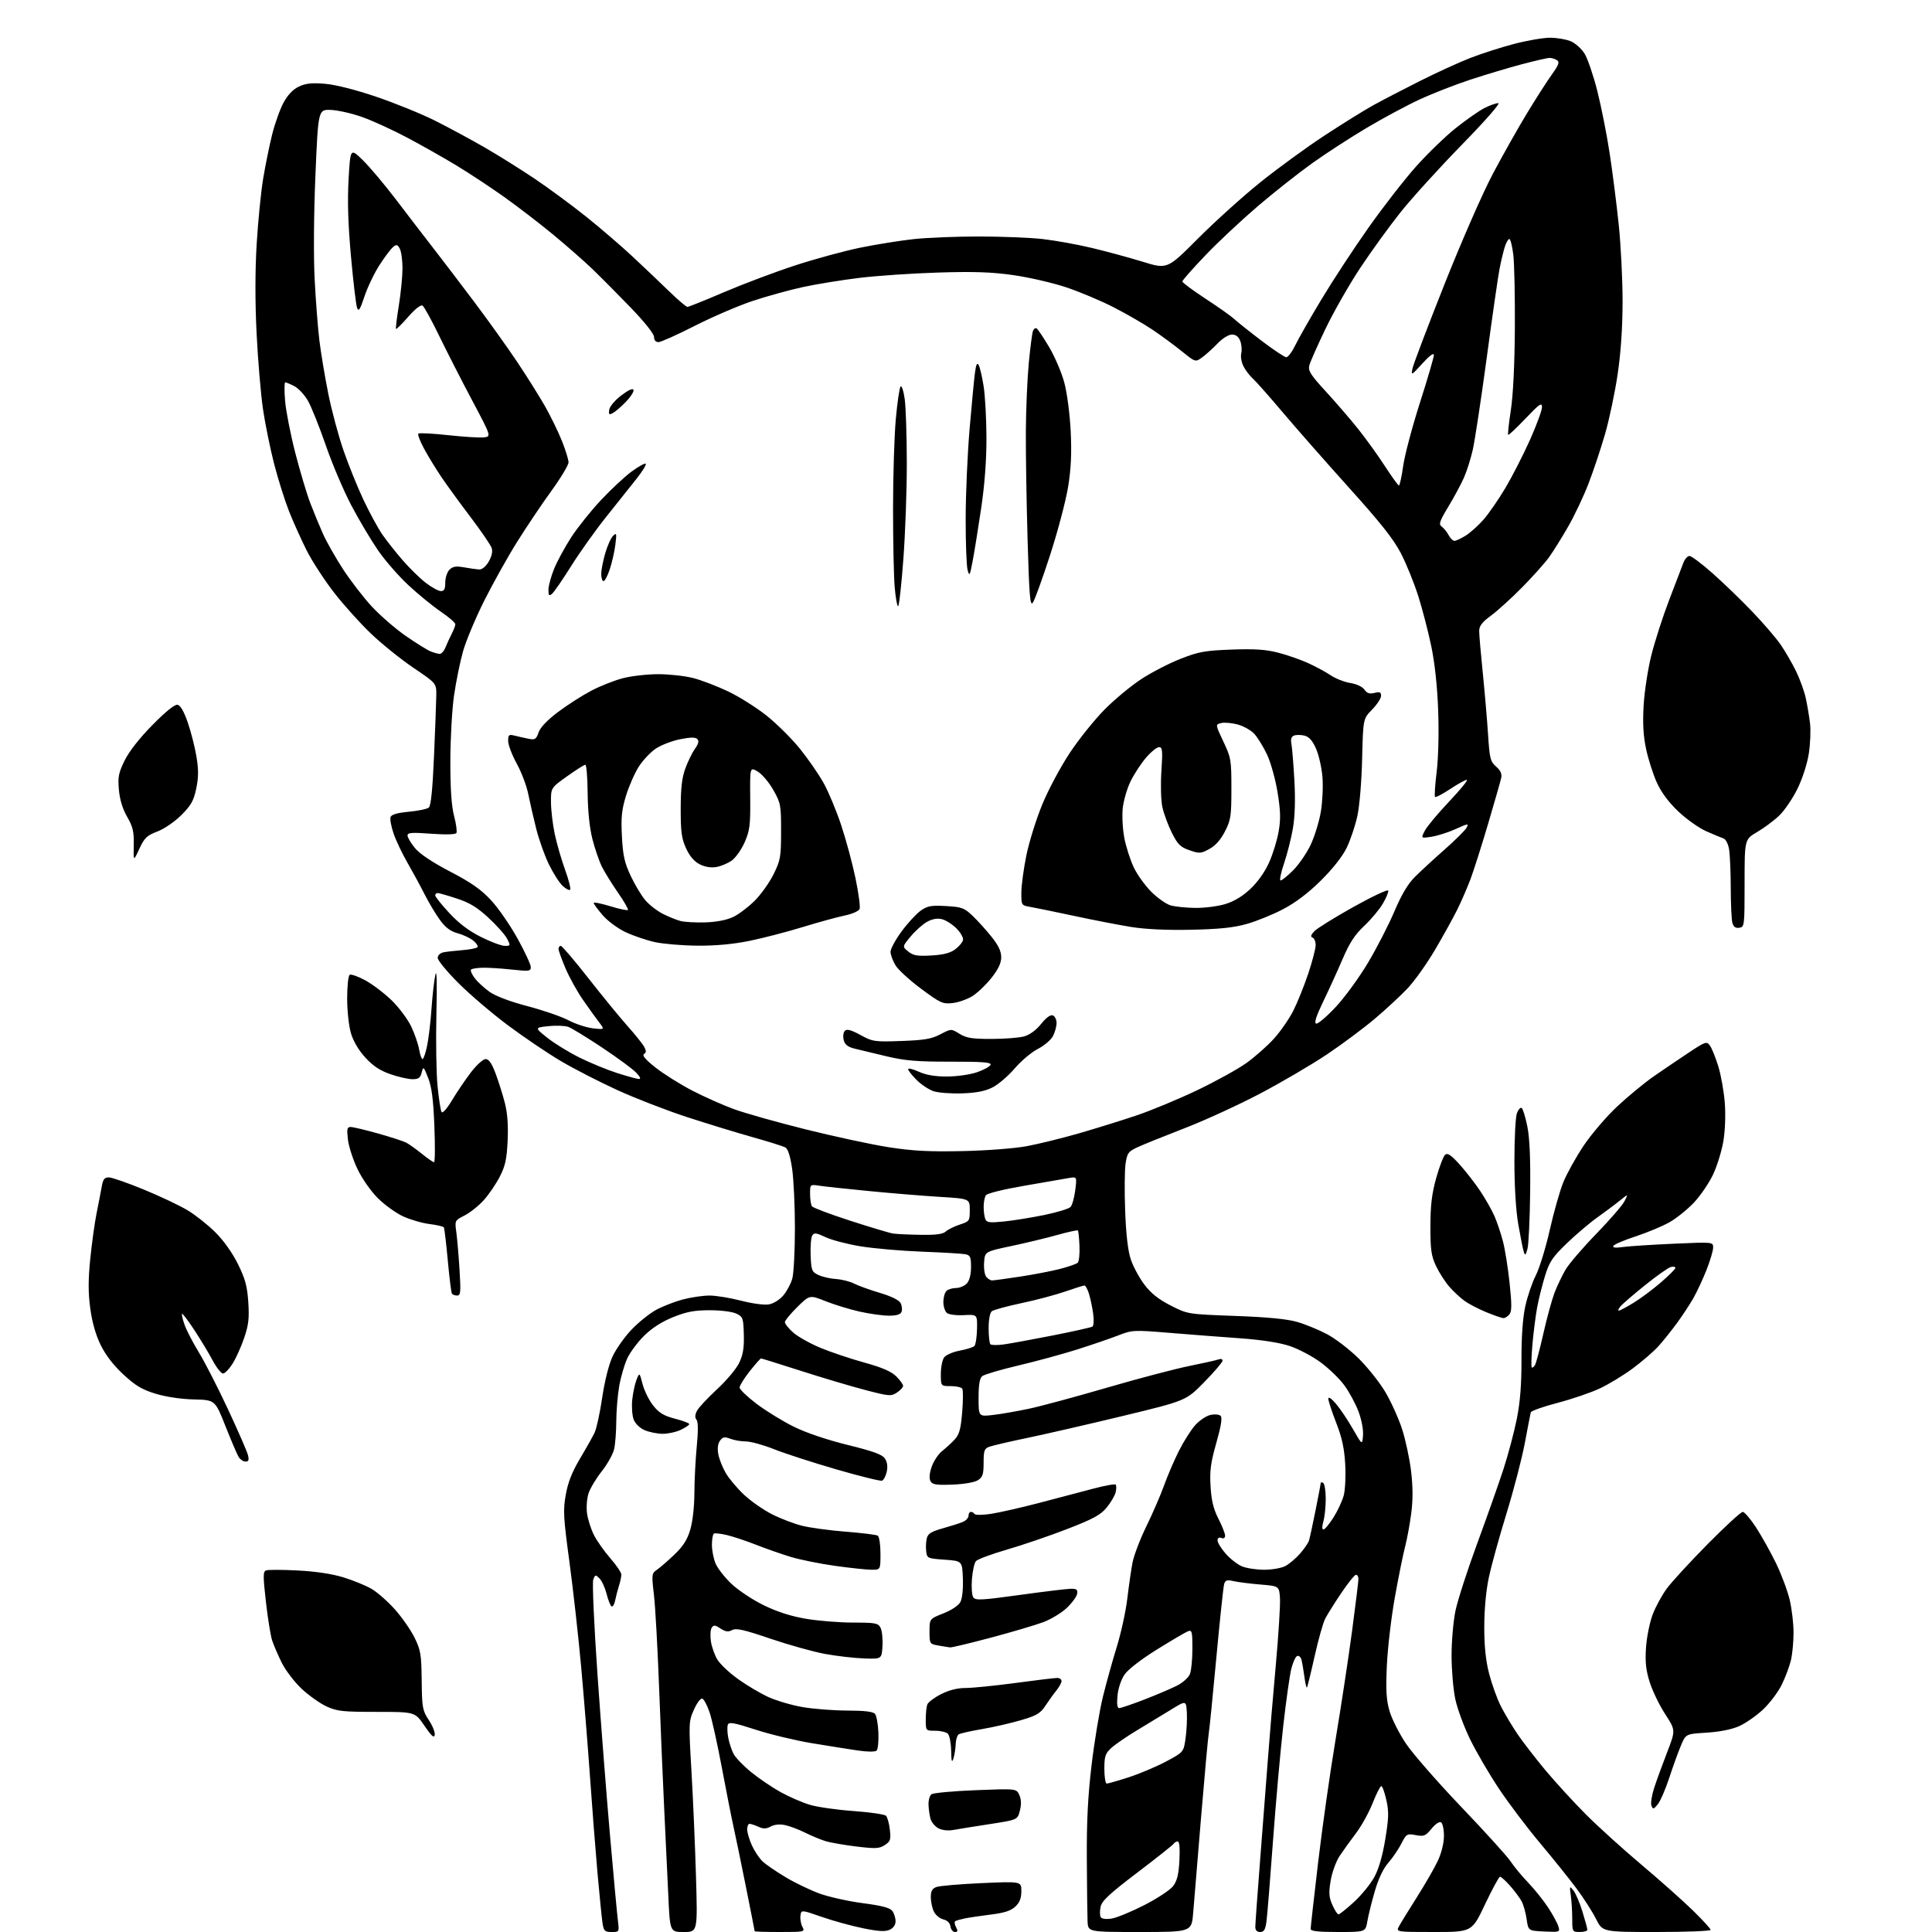 <?xml version="1.0" encoding="UTF-8" standalone="no"?>
<svg 
  version="1.1" 
  xmlns="http://www.w3.org/2000/svg" 
  xmlns:xlink="http://www.w3.org/1999/xlink" 
  xmlns:svg="http://www.w3.org/2000/svg"
  xmlns:rdf="http://www.w3.org/1999/02/22-rdf-syntax-ns#"
  xmlns:cc="http://creativecommons.org/ns#"
  xmlns:dc="http://purl.org/dc/elements/1.1/"
  viewBox="0 0 768 768"
  width="768"
  height="768"
>
<style>svg {background-color: white; }</style>"
<path stroke="none" fill="black" fill-rule="evenodd" d="M243.14,768.00C240.48,768.00 240.02,767.59 239.55,764.75C239.26,762.96 238.34,753.85 237.51,744.50C236.69,735.15 235.33,717.83 234.51,706.00C233.68,694.17 232.10,674.60 231.01,662.50C229.91,650.40 227.81,631.62 226.34,620.77C223.95,603.09 223.80,600.31 224.91,594.14C225.78,589.25 227.42,585.09 230.53,579.87C232.95,575.82 235.57,571.15 236.36,569.50C237.14,567.85 238.50,561.60 239.38,555.62C240.32,549.20 241.98,542.54 243.43,539.37C244.78,536.41 248.16,531.60 250.94,528.66C253.71,525.73 258.15,522.15 260.81,520.70C263.47,519.25 268.30,517.38 271.53,516.53C274.77,515.69 279.50,515.00 282.05,515.00C284.60,515.00 290.24,515.92 294.59,517.04C299.16,518.23 303.85,518.84 305.69,518.51C307.51,518.18 309.97,516.64 311.40,514.93C312.79,513.29 314.39,510.26 314.96,508.22C315.52,506.17 315.99,497.21 315.99,488.29C316.00,479.38 315.49,468.67 314.87,464.51C314.11,459.39 313.22,456.66 312.12,456.08C311.23,455.61 305.32,453.77 299.00,451.99C292.68,450.21 280.95,446.62 272.95,444.01C264.95,441.40 252.58,436.60 245.45,433.35C238.33,430.09 228.22,424.91 223.00,421.82C217.78,418.74 208.33,412.36 202.00,407.64C195.68,402.93 186.79,395.35 182.25,390.81C177.71,386.27 174.00,381.76 174.00,380.80C174.00,379.78 174.95,378.84 176.25,378.57C177.49,378.32 180.87,377.93 183.77,377.70C186.67,377.47 189.37,376.96 189.77,376.56C190.17,376.16 189.44,374.97 188.16,373.93C186.87,372.88 184.04,371.55 181.88,370.97C179.06,370.21 177.08,368.72 174.88,365.70C173.19,363.39 170.45,358.80 168.78,355.50C167.12,352.20 164.06,346.57 162.00,343.00C159.93,339.43 157.44,334.19 156.47,331.37C155.49,328.55 154.95,325.58 155.26,324.77C155.64,323.78 157.99,323.10 162.53,322.68C166.21,322.34 169.78,321.59 170.46,321.03C171.30,320.34 171.95,313.86 172.52,300.76C172.98,290.17 173.39,279.28 173.43,276.57C173.50,271.64 173.50,271.64 164.50,265.57C159.55,262.24 151.95,256.13 147.61,252.01C143.26,247.88 136.58,240.45 132.75,235.51C128.92,230.57 124.03,223.03 121.88,218.77C119.74,214.50 116.61,207.55 114.92,203.31C113.24,199.07 110.58,190.61 109.00,184.52C107.43,178.42 105.43,168.63 104.56,162.76C103.69,156.90 102.54,143.38 102.01,132.72C101.38,120.13 101.39,107.64 102.03,97.01C102.57,88.02 103.73,76.35 104.60,71.08C105.47,65.81 107.08,57.90 108.17,53.50C109.27,49.10 111.31,43.39 112.71,40.80C114.40,37.70 116.46,35.53 118.81,34.42C121.53,33.13 123.94,32.87 129.21,33.31C133.43,33.67 141.30,35.66 149.67,38.50C157.15,41.04 167.64,45.31 172.98,47.99C178.33,50.67 187.16,55.44 192.60,58.58C198.05,61.72 207.00,67.32 212.50,71.02C218.00,74.71 227.19,81.49 232.93,86.07C238.66,90.66 246.99,97.81 251.43,101.96C255.87,106.11 262.40,112.31 265.94,115.75C269.48,119.19 272.78,122.00 273.26,122.00C273.74,122.00 280.34,119.35 287.92,116.10C295.50,112.86 308.18,108.09 316.10,105.50C324.01,102.92 335.66,99.74 341.99,98.45C348.32,97.16 357.87,95.63 363.21,95.05C368.55,94.47 380.25,94.00 389.21,94.01C398.17,94.01 409.55,94.47 414.50,95.03C419.45,95.59 428.23,97.17 434.00,98.55C439.77,99.92 448.89,102.40 454.26,104.05C464.01,107.06 464.01,107.06 476.26,94.78C482.99,88.03 494.20,77.92 501.17,72.33C508.14,66.74 519.61,58.39 526.67,53.77C533.73,49.15 542.42,43.75 546.00,41.78C549.58,39.81 557.90,35.48 564.50,32.17C571.10,28.85 580.10,24.74 584.50,23.03C588.90,21.32 596.71,18.81 601.86,17.46C607.01,16.11 613.43,15.00 616.14,15.00C618.85,15.00 622.56,15.62 624.38,16.39C626.20,17.15 628.69,19.38 629.91,21.35C631.12,23.32 633.41,30.03 634.98,36.26C636.55,42.49 638.76,53.64 639.88,61.04C641.01,68.44 642.62,81.12 643.46,89.22C644.31,97.32 645.00,111.04 645.00,119.72C644.99,130.13 644.33,140.00 643.05,148.71C641.98,155.97 639.72,166.70 638.03,172.55C636.34,178.39 633.37,187.30 631.42,192.34C629.48,197.38 625.82,205.09 623.29,209.47C620.76,213.86 617.39,219.26 615.80,221.47C614.21,223.69 609.45,229.03 605.21,233.34C600.97,237.65 595.36,242.75 592.75,244.67C589.15,247.33 588.00,248.81 588.00,250.84C588.00,252.30 588.64,259.80 589.43,267.50C590.21,275.20 591.15,286.23 591.53,292.00C592.14,301.54 592.43,302.70 594.72,304.72C596.48,306.27 597.10,307.64 596.76,309.22C596.49,310.47 594.15,318.66 591.56,327.42C588.97,336.18 585.81,346.12 584.53,349.53C583.24,352.93 580.87,358.39 579.25,361.66C577.62,364.93 573.67,372.08 570.45,377.55C567.24,383.02 562.35,389.90 559.59,392.83C556.83,395.76 550.95,401.21 546.53,404.95C542.11,408.69 533.55,415.07 527.50,419.13C521.45,423.18 509.52,430.18 501.00,434.67C492.48,439.16 478.98,445.36 471.00,448.44C463.02,451.53 454.62,454.92 452.32,455.98C448.50,457.74 448.08,458.32 447.43,462.59C447.05,465.16 446.97,473.62 447.27,481.38C447.62,490.79 448.37,497.21 449.51,500.63C450.46,503.46 452.88,507.96 454.90,510.63C457.53,514.12 460.50,516.48 465.35,518.96C472.13,522.41 472.13,522.41 490.94,523.10C503.84,523.57 511.59,524.32 515.62,525.48C518.86,526.41 524.20,528.60 527.49,530.34C530.79,532.08 536.45,536.42 540.08,540.00C543.70,543.58 548.52,549.65 550.78,553.50C553.04,557.35 556.00,563.92 557.35,568.09C558.71,572.27 560.31,579.72 560.91,584.66C561.65,590.78 561.69,596.09 561.02,601.34C560.48,605.58 559.38,611.62 558.56,614.77C557.74,617.92 555.90,627.02 554.47,635.00C553.04,642.98 551.61,655.14 551.30,662.03C550.85,671.97 551.07,675.73 552.37,680.21C553.27,683.31 556.23,689.15 558.94,693.18C561.65,697.20 571.61,708.60 581.08,718.50C590.54,728.40 599.30,738.08 600.54,740.00C601.79,741.92 604.91,745.70 607.48,748.38C610.05,751.07 613.65,755.57 615.48,758.38C617.32,761.20 619.12,764.53 619.49,765.80C620.15,768.05 620.03,768.09 613.84,767.80C607.52,767.50 607.52,767.50 606.86,762.88C606.50,760.34 605.60,757.14 604.85,755.76C604.11,754.39 602.05,751.63 600.28,749.63C598.51,747.63 596.71,746.01 596.28,746.03C595.85,746.05 593.17,751.00 590.31,757.03C585.12,768.00 585.12,768.00 570.03,768.00C554.93,768.00 554.93,768.00 556.12,765.75C556.77,764.51 559.99,759.28 563.26,754.12C566.54,748.96 570.29,742.43 571.60,739.62C573.03,736.53 573.98,732.63 573.99,729.81C574.00,727.23 573.48,724.80 572.85,724.41C572.18,723.99 570.59,725.05 569.06,726.93C566.68,729.84 566.05,730.10 562.78,729.49C559.29,728.83 559.06,728.97 557.06,732.87C555.92,735.11 553.59,738.54 551.87,740.49C549.86,742.78 547.96,746.79 546.51,751.77C545.27,756.03 543.94,761.42 543.54,763.75C542.82,768.00 542.82,768.00 531.91,768.00C523.85,768.00 521.00,767.67 521.00,766.75C521.01,766.06 522.34,754.19 523.97,740.37C525.60,726.54 528.73,704.49 530.93,691.37C533.12,678.24 536.06,658.90 537.46,648.40C538.86,637.89 540.00,628.56 540.00,627.65C540.00,626.74 539.56,626.00 539.03,626.00C538.50,626.00 535.86,629.26 533.18,633.25C530.49,637.24 527.61,641.85 526.76,643.50C525.92,645.15 524.03,651.89 522.56,658.48C521.09,665.06 519.72,670.62 519.52,670.82C519.31,671.02 518.85,669.00 518.49,666.34C518.13,663.68 517.61,660.69 517.33,659.69C517.06,658.70 516.31,658.06 515.67,658.27C515.02,658.48 513.97,660.77 513.32,663.35C512.67,665.94 511.22,676.25 510.09,686.28C508.95,696.30 507.13,716.88 506.02,732.00C504.92,747.12 503.76,761.41 503.45,763.75C503.00,767.09 502.46,768.00 500.94,768.00C499.66,768.00 499.00,767.31 499.00,765.97C499.00,764.85 499.89,752.59 500.97,738.72C502.05,724.85 503.43,706.98 504.03,699.00C504.62,691.02 506.01,674.53 507.11,662.34C508.22,650.15 508.98,638.00 508.81,635.34C508.50,630.50 508.50,630.50 501.00,629.87C496.88,629.53 492.08,628.92 490.35,628.52C487.78,627.92 487.10,628.13 486.63,629.65C486.31,630.67 484.91,643.88 483.51,659.00C482.11,674.12 480.76,687.62 480.50,689.00C480.24,690.38 478.88,705.23 477.48,722.00C476.08,738.77 474.66,755.99 474.32,760.25C473.70,768.00 473.70,768.00 453.10,768.00C432.50,768.00 432.50,768.00 432.32,763.75C432.22,761.41 432.09,750.26 432.03,738.97C431.94,723.99 432.46,713.86 433.94,701.47C435.05,692.14 437.07,680.00 438.42,674.50C439.78,669.00 442.26,660.06 443.94,654.64C445.62,649.21 447.49,640.66 448.10,635.64C448.70,630.61 449.63,624.16 450.16,621.31C450.69,618.45 453.16,611.92 455.66,606.81C458.16,601.69 461.34,594.35 462.73,590.50C464.11,586.65 466.76,580.48 468.61,576.80C470.46,573.11 473.35,568.53 475.03,566.62C476.71,564.71 479.46,562.84 481.14,562.47C482.86,562.09 484.65,562.25 485.23,562.83C485.94,563.54 485.40,566.90 483.51,573.56C481.26,581.50 480.84,584.64 481.22,590.88C481.55,596.51 482.37,599.86 484.34,603.72C485.80,606.59 487.00,609.61 487.00,610.44C487.00,611.36 486.42,611.72 485.50,611.36C484.56,611.00 484.00,611.37 484.00,612.36C484.00,613.22 485.46,615.59 487.23,617.61C489.01,619.64 491.92,621.91 493.70,622.65C495.48,623.39 499.45,624.00 502.52,624.00C505.59,624.00 509.36,623.35 510.90,622.55C512.44,621.75 515.08,619.53 516.76,617.62C518.45,615.70 520.07,613.31 520.37,612.32C520.67,611.32 521.84,605.93 522.96,600.34C524.08,594.76 525.00,589.89 525.00,589.53C525.00,589.18 525.45,589.16 526.00,589.50C526.55,589.84 527.00,592.68 527.00,595.82C527.00,598.95 526.58,602.97 526.07,604.76C525.49,606.79 525.49,608.00 526.09,608.00C526.62,608.00 528.40,605.87 530.05,603.27C531.70,600.66 533.54,596.72 534.14,594.52C534.74,592.29 535.01,586.71 534.74,582.00C534.38,575.70 533.45,571.43 531.13,565.50C529.42,561.10 528.02,556.83 528.03,556.00C528.04,555.10 529.25,555.90 531.05,558.00C532.69,559.92 535.72,564.42 537.77,568.00C541.50,574.50 541.50,574.50 541.82,570.61C542.00,568.35 541.25,564.37 540.03,561.11C538.86,558.02 536.35,553.35 534.43,550.73C532.52,548.11 528.26,543.98 524.98,541.56C521.69,539.14 516.16,536.22 512.68,535.06C508.61,533.71 501.65,532.62 493.21,532.01C485.98,531.50 473.36,530.52 465.16,529.85C450.56,528.65 450.14,528.67 444.38,530.90C441.15,532.16 433.77,534.67 428.00,536.50C422.23,538.32 411.74,541.17 404.69,542.83C397.65,544.49 391.24,546.39 390.44,547.05C389.42,547.89 389.00,550.42 389.00,555.69C389.00,563.14 389.00,563.14 394.75,562.47C397.91,562.11 404.32,560.99 409.00,560.00C413.68,559.01 427.67,555.23 440.09,551.61C452.52,547.98 467.24,544.11 472.81,542.99C478.39,541.87 483.63,540.69 484.47,540.37C485.31,540.05 486.00,540.27 486.00,540.87C486.00,541.47 482.74,545.30 478.75,549.37C471.50,556.79 471.50,556.79 446.50,562.83C432.75,566.15 415.65,570.08 408.50,571.57C401.35,573.05 394.49,574.65 393.25,575.11C391.29,575.84 391.00,576.66 391.00,581.45C391.00,586.06 390.64,587.19 388.75,588.40C387.42,589.25 383.30,589.97 378.67,590.15C372.19,590.40 370.67,590.17 369.90,588.79C369.29,587.69 369.45,585.73 370.37,583.04C371.15,580.80 373.00,578.00 374.49,576.83C375.98,575.66 378.23,573.59 379.49,572.23C381.34,570.24 381.92,568.12 382.48,561.42C382.86,556.84 382.88,552.62 382.53,552.04C382.17,551.47 380.11,551.00 377.94,551.00C374.00,551.00 374.00,551.00 374.00,546.19C374.00,543.55 374.59,540.58 375.30,539.60C376.02,538.62 378.82,537.40 381.51,536.90C384.21,536.39 386.83,535.57 387.34,535.06C387.84,534.56 388.31,531.52 388.38,528.32C388.50,522.50 388.50,522.50 383.15,522.79C380.12,522.95 377.19,522.57 376.40,521.92C375.63,521.28 375.00,519.33 375.00,517.58C375.00,515.83 375.54,513.86 376.20,513.20C376.86,512.54 378.59,512.00 380.05,512.00C381.50,512.00 383.43,511.18 384.35,510.17C385.39,509.02 386.00,506.62 386.00,503.69C386.00,499.67 385.70,498.98 383.75,498.58C382.51,498.33 374.75,497.87 366.50,497.56C358.25,497.24 347.23,496.28 342.00,495.42C336.77,494.55 330.54,492.92 328.15,491.78C324.51,490.06 323.64,489.95 322.89,491.11C322.39,491.87 322.10,495.42 322.24,498.99C322.48,505.00 322.71,505.58 325.29,506.81C326.83,507.55 329.99,508.28 332.31,508.43C334.64,508.59 337.89,509.40 339.52,510.25C341.16,511.09 345.76,512.75 349.74,513.93C354.23,515.26 357.35,516.79 357.98,517.97C358.54,519.00 358.72,520.56 358.39,521.43C357.97,522.53 356.46,523.00 353.34,523.00C350.90,523.00 345.66,522.27 341.70,521.38C337.74,520.49 331.65,518.63 328.17,517.24C321.85,514.73 321.85,514.73 316.92,519.58C314.22,522.24 312.00,524.96 312.00,525.61C312.00,526.26 313.51,528.12 315.36,529.75C317.21,531.37 322.06,534.09 326.13,535.78C330.20,537.48 338.02,540.10 343.51,541.62C350.67,543.60 354.28,545.16 356.25,547.11C357.76,548.62 359.00,550.32 359.00,550.90C359.00,551.48 357.89,552.68 356.52,553.58C354.20,555.10 353.42,555.03 343.77,552.50C338.12,551.02 326.64,547.60 318.25,544.90C309.86,542.21 302.79,540.00 302.52,540.00C302.26,540.00 300.24,542.29 298.02,545.09C295.81,547.89 294.00,550.80 294.00,551.56C294.00,552.31 297.04,555.23 300.75,558.04C304.46,560.85 311.09,564.93 315.50,567.11C320.44,569.56 328.64,572.33 336.94,574.38C347.20,576.91 350.71,578.19 351.78,579.80C352.69,581.17 352.94,582.99 352.50,585.02C352.12,586.73 351.28,588.34 350.64,588.59C349.99,588.83 341.82,586.82 332.48,584.11C323.14,581.40 312.00,577.79 307.72,576.09C303.45,574.39 298.41,573.00 296.54,573.00C294.66,573.00 291.88,572.52 290.34,571.94C288.03,571.06 287.33,571.19 286.22,572.69C285.36,573.86 285.11,575.75 285.52,578.00C285.87,579.92 287.20,583.32 288.49,585.53C289.78,587.75 293.06,591.66 295.79,594.21C298.52,596.76 303.52,600.24 306.90,601.95C310.28,603.66 315.63,605.71 318.78,606.50C321.92,607.30 329.75,608.36 336.17,608.87C342.59,609.37 348.32,610.08 348.92,610.45C349.51,610.82 350.00,614.02 350.00,617.56C350.00,624.00 350.00,624.00 346.53,624.00C344.63,624.00 338.09,623.31 332.00,622.46C325.91,621.61 317.90,619.99 314.21,618.86C310.52,617.73 304.35,615.57 300.50,614.05C296.65,612.54 291.49,610.82 289.03,610.23C286.57,609.64 284.20,609.37 283.78,609.64C283.35,609.90 283.00,611.91 283.00,614.09C283.00,616.28 283.64,619.60 284.43,621.48C285.21,623.36 288.02,626.97 290.68,629.52C293.33,632.06 299.10,635.91 303.50,638.06C308.93,640.72 314.35,642.47 320.38,643.49C325.27,644.32 333.69,645.00 339.10,645.00C347.95,645.00 349.04,645.20 350.02,647.03C350.61,648.15 350.97,651.41 350.80,654.28C350.50,659.50 350.50,659.50 343.50,659.26C339.65,659.13 332.68,658.32 328.00,657.47C323.32,656.61 313.55,653.88 306.27,651.41C295.70,647.81 292.64,647.12 291.03,647.98C289.48,648.81 288.43,648.67 286.42,647.36C284.21,645.91 283.69,645.87 282.90,647.08C282.40,647.86 282.26,650.30 282.60,652.50C282.93,654.70 284.10,657.97 285.20,659.76C286.29,661.56 290.01,665.05 293.46,667.51C296.92,669.98 302.29,673.16 305.41,674.59C308.52,676.01 314.54,677.80 318.79,678.55C323.03,679.31 331.06,679.95 336.63,679.97C343.73,679.99 347.08,680.39 347.84,681.31C348.44,682.03 349.04,685.40 349.18,688.80C349.31,692.20 348.99,695.39 348.46,695.89C347.89,696.43 344.89,696.41 341.00,695.85C337.43,695.32 329.19,694.02 322.69,692.94C316.19,691.86 306.15,689.45 300.38,687.57C291.80,684.79 289.77,684.43 289.33,685.59C289.03,686.37 289.09,688.68 289.48,690.72C289.86,692.76 290.81,695.66 291.58,697.16C292.36,698.66 295.51,701.94 298.60,704.45C301.68,706.96 306.97,710.55 310.35,712.42C313.73,714.29 318.98,716.56 322.00,717.46C325.02,718.35 332.82,719.46 339.33,719.92C345.84,720.39 351.63,721.23 352.20,721.80C352.76,722.36 353.45,724.84 353.73,727.31C354.18,731.28 353.95,731.99 351.73,733.44C349.54,734.87 348.09,734.95 340.36,734.01C335.49,733.42 329.93,732.44 328.00,731.83C326.07,731.22 322.48,729.72 320.00,728.49C317.52,727.25 313.98,725.92 312.13,725.52C309.99,725.05 307.90,725.25 306.39,726.06C304.55,727.04 303.44,727.07 301.46,726.16C300.06,725.52 298.48,725.00 297.95,725.00C297.43,725.00 297.01,726.01 297.02,727.25C297.03,728.49 297.88,731.35 298.91,733.61C299.93,735.86 301.84,738.71 303.14,739.94C304.44,741.17 308.56,743.99 312.29,746.22C316.03,748.46 322.11,751.38 325.79,752.72C329.48,754.06 337.22,755.78 342.98,756.54C350.63,757.54 353.81,758.39 354.73,759.65C355.43,760.60 356.00,762.43 356.00,763.71C356.00,765.19 355.14,766.44 353.64,767.12C351.88,767.92 349.23,767.77 343.07,766.51C338.55,765.59 331.17,763.56 326.68,762.00C318.50,759.15 318.50,759.15 318.19,761.53C318.02,762.83 318.37,764.82 318.97,765.95C320.05,767.95 319.84,768.00 310.04,768.00C304.52,768.00 300.00,767.87 300.00,767.72C300.00,767.57 298.43,759.58 296.50,749.97C294.58,740.36 292.35,729.58 291.55,726.00C290.75,722.42 288.68,711.89 286.93,702.59C285.19,693.28 283.00,683.41 282.06,680.65C281.12,677.88 279.81,675.44 279.16,675.22C278.50,675.00 277.01,676.99 275.84,679.63C273.77,684.32 273.74,684.93 274.86,703.97C275.49,714.71 276.30,733.51 276.66,745.75C277.32,768.00 277.32,768.00 271.82,768.00C266.31,768.00 266.31,768.00 265.65,753.25C265.28,745.14 264.56,729.73 264.03,719.00C263.51,708.27 262.60,686.67 262.01,671.00C261.42,655.33 260.50,638.67 259.95,634.00C259.00,625.83 259.05,625.44 261.15,624.00C262.35,623.17 265.46,620.48 268.06,618.00C271.57,614.65 273.19,612.11 274.39,608.07C275.34,604.87 276.01,598.91 276.03,593.57C276.04,588.58 276.47,580.24 276.97,575.03C277.57,568.77 277.54,565.15 276.87,564.35C276.18,563.52 276.24,562.39 277.06,560.81C277.72,559.54 281.31,555.69 285.04,552.25C288.77,548.81 292.73,544.09 293.85,541.75C295.37,538.56 295.83,535.76 295.68,530.51C295.50,523.93 295.33,523.45 292.70,522.18C291.10,521.42 286.57,520.84 282.16,520.84C276.07,520.84 272.97,521.42 267.64,523.56C263.20,525.33 259.23,527.86 256.14,530.89C253.55,533.42 250.49,537.52 249.34,540.00C248.20,542.48 246.75,547.46 246.13,551.08C245.51,554.70 244.99,561.00 244.98,565.08C244.96,569.16 244.58,574.12 244.11,576.10C243.65,578.09 241.45,582.02 239.22,584.84C236.99,587.66 234.62,591.61 233.96,593.61C233.29,595.65 233.03,599.17 233.36,601.63C233.69,604.04 234.94,607.92 236.13,610.25C237.32,612.59 240.25,616.74 242.65,619.48C245.04,622.22 247.00,625.12 247.00,625.91C247.00,626.71 246.57,628.74 246.03,630.43C245.50,632.12 244.82,634.76 244.51,636.29C244.20,637.83 243.56,638.85 243.09,638.56C242.63,638.27 241.74,636.04 241.13,633.59C240.51,631.15 239.25,628.39 238.32,627.46C236.73,625.87 236.58,625.90 235.83,627.93C235.39,629.13 236.14,645.95 237.52,665.80C238.89,685.43 241.14,714.33 242.52,730.00C243.89,745.67 245.28,760.64 245.60,763.25C246.19,768.00 246.19,768.00 243.14,768.00zM379.60,768.00C378.80,768.00 378.00,767.01 377.82,765.79C377.62,764.40 376.58,763.37 375.01,763.00C373.64,762.68 371.96,761.31 371.27,759.96C370.59,758.61 370.02,756.03 370.01,754.23C370.00,751.74 370.54,750.75 372.25,750.11C373.49,749.65 381.59,748.96 390.25,748.57C406.00,747.87 406.00,747.87 406.00,751.76C406.00,754.57 405.34,756.28 403.60,757.91C401.83,759.57 399.25,760.40 393.85,761.07C389.81,761.57 385.15,762.26 383.50,762.61C381.85,762.95 380.16,763.43 379.75,763.68C379.33,763.92 379.46,764.99 380.03,766.06C380.84,767.57 380.75,768.00 379.60,768.00zM628.00,768.00C625.05,768.00 625.00,767.91 624.99,762.75C624.98,759.86 624.73,755.70 624.42,753.50C623.89,749.70 623.94,749.60 625.46,751.49C626.34,752.58 627.95,756.34 629.03,759.84C630.11,763.34 631.00,766.61 631.00,767.11C631.00,767.60 629.65,768.00 628.00,768.00zM658.52,768.00C637.03,768.00 637.03,768.00 634.41,762.75C632.96,759.86 629.42,754.35 626.54,750.50C623.65,746.65 617.14,738.55 612.06,732.50C606.98,726.45 599.68,716.77 595.83,711.00C591.98,705.23 586.84,696.41 584.40,691.42C581.96,686.43 579.31,679.23 578.50,675.42C577.69,671.61 577.03,663.87 577.02,658.21C577.01,652.55 577.70,644.52 578.56,640.36C579.42,636.20 583.30,624.18 587.18,613.65C591.06,603.12 595.77,589.77 597.65,584.00C599.53,578.23 601.91,569.23 602.96,564.00C604.29,557.29 604.84,550.39 604.81,540.50C604.78,531.48 605.31,523.97 606.30,519.37C607.15,515.45 609.04,509.88 610.50,507.00C611.97,504.11 614.47,495.97 616.06,488.91C617.65,481.86 620.07,473.33 621.44,469.96C622.81,466.59 626.41,460.10 629.45,455.53C632.49,450.97 638.50,443.92 642.83,439.87C647.15,435.82 653.79,430.35 657.59,427.72C661.39,425.09 667.62,420.88 671.43,418.35C677.99,414.01 678.43,413.87 679.71,415.62C680.46,416.64 681.95,420.34 683.04,423.85C684.12,427.36 685.29,433.90 685.63,438.38C686.00,443.22 685.77,449.44 685.06,453.67C684.39,457.59 682.56,463.55 680.97,466.90C679.39,470.25 675.98,475.25 673.40,478.01C670.82,480.76 666.41,484.31 663.60,485.89C660.80,487.47 654.79,489.97 650.26,491.46C645.73,492.94 641.72,494.64 641.35,495.24C640.90,495.98 642.07,496.13 645.11,495.71C647.55,495.37 656.62,494.79 665.27,494.40C681.00,493.70 681.00,493.70 681.00,495.93C681.00,497.16 679.81,501.16 678.36,504.83C676.91,508.50 674.57,513.52 673.16,516.00C671.75,518.48 668.82,522.94 666.64,525.93C664.46,528.91 661.13,533.06 659.25,535.15C657.36,537.24 652.77,541.20 649.06,543.96C645.35,546.71 639.43,550.31 635.90,551.95C632.38,553.60 624.84,556.17 619.15,557.66C613.45,559.15 608.67,560.85 608.51,561.43C608.35,562.02 607.29,567.49 606.15,573.59C605.01,579.68 601.73,592.28 598.87,601.59C596.00,610.89 592.84,622.33 591.85,627.00C590.73,632.25 590.03,639.74 590.02,646.59C590.01,654.33 590.58,659.97 591.93,665.24C593.00,669.40 595.09,675.21 596.57,678.15C598.06,681.09 601.04,686.10 603.20,689.29C605.36,692.47 610.40,698.99 614.41,703.79C618.41,708.58 625.62,716.44 630.41,721.25C635.21,726.06 645.07,734.99 652.32,741.10C659.57,747.20 668.76,755.37 672.75,759.25C676.74,763.13 680.00,766.69 680.00,767.16C680.00,767.62 670.33,768.00 658.52,768.00zM441.88,762.66C443.87,762.36 449.73,759.94 454.90,757.30C460.10,754.64 465.23,751.25 466.38,749.70C467.94,747.60 468.56,745.02 468.84,739.45C469.08,734.67 468.84,732.00 468.17,732.00C467.59,732.00 466.86,732.42 466.54,732.93C466.23,733.44 459.71,738.61 452.07,744.41C441.05,752.78 438.03,755.59 437.51,757.96C437.15,759.61 437.17,761.46 437.55,762.09C437.98,762.78 439.68,763.00 441.88,762.66zM532.07,761.00C532.49,761.00 535.26,758.79 538.21,756.09C541.17,753.39 544.81,748.93 546.30,746.18C548.09,742.91 549.59,737.72 550.67,731.12C552.06,722.67 552.13,720.15 551.09,715.52C550.41,712.49 549.51,710.00 549.09,710.00C548.66,710.00 547.12,713.04 545.66,716.75C544.20,720.46 541.20,725.87 539.01,728.76C536.81,731.66 533.87,735.75 532.48,737.85C531.09,739.96 529.50,744.34 528.96,747.59C528.15,752.46 528.27,754.16 529.64,757.25C530.56,759.31 531.65,761.00 532.07,761.00zM379.00,727.43C376.87,727.82 374.54,727.56 373.04,726.78C371.69,726.07 370.27,724.36 369.89,722.99C369.51,721.62 369.15,719.09 369.10,717.37C369.04,715.65 369.56,713.80 370.25,713.26C370.94,712.72 378.82,711.98 387.77,711.63C404.04,710.99 404.04,710.99 405.19,713.52C405.97,715.24 406.05,717.22 405.42,719.72C404.50,723.40 404.50,723.40 393.50,725.10C387.45,726.03 380.93,727.08 379.00,727.43zM659.00,717.23C657.34,719.26 657.08,719.32 656.48,717.79C656.11,716.85 656.59,713.70 657.53,710.79C658.48,707.88 660.79,701.52 662.68,696.65C666.10,687.79 666.10,687.79 661.96,681.43C659.68,677.94 656.92,672.24 655.82,668.79C654.28,663.95 653.93,660.77 654.31,655.00C654.58,650.88 655.77,644.96 656.94,641.85C658.11,638.74 660.69,634.01 662.67,631.35C664.66,628.68 671.95,620.76 678.87,613.75C685.80,606.74 692.05,601.00 692.76,601.00C693.46,601.00 695.87,603.81 698.10,607.25C700.33,610.69 703.90,617.10 706.04,621.50C708.17,625.90 710.60,632.42 711.44,636.00C712.28,639.58 712.97,645.42 712.96,649.00C712.96,652.58 712.50,657.47 711.94,659.89C711.38,662.30 709.74,666.70 708.29,669.66C706.84,672.63 703.46,677.10 700.79,679.60C698.12,682.10 693.85,685.06 691.30,686.19C688.40,687.47 683.56,688.44 678.40,688.76C670.13,689.27 670.13,689.27 668.19,693.89C667.12,696.42 665.03,702.21 663.55,706.73C662.06,711.26 660.01,715.99 659.00,717.23zM439.95,709.00C440.47,709.00 444.41,707.87 448.70,706.49C452.99,705.10 459.65,702.29 463.50,700.24C470.50,696.50 470.50,696.50 471.28,691.00C471.72,687.98 471.94,683.34 471.79,680.71C471.50,675.92 471.50,675.92 465.50,679.61C462.20,681.64 456.12,685.33 452.00,687.81C447.88,690.29 443.26,693.46 441.75,694.85C439.36,697.05 439.00,698.13 439.00,703.19C439.00,706.38 439.43,709.00 439.95,709.00zM379.00,699.00C378.38,700.93 378.18,700.24 378.10,695.95C378.04,692.90 377.46,689.86 376.80,689.20C376.14,688.54 373.89,688.00 371.80,688.00C368.00,688.00 368.00,688.00 368.00,683.58C368.00,681.15 368.28,678.43 368.62,677.54C368.97,676.64 371.43,674.80 374.09,673.45C377.28,671.84 380.61,671.00 383.86,671.00C386.57,671.00 395.47,670.10 403.64,669.01C411.81,667.91 419.29,667.01 420.25,667.01C421.21,667.00 421.99,667.56 421.98,668.25C421.97,668.94 421.04,670.62 419.93,672.00C418.81,673.38 416.84,676.11 415.55,678.08C413.55,681.11 412.08,681.98 405.85,683.80C401.81,684.99 394.84,686.58 390.37,687.34C385.91,688.10 381.74,689.04 381.12,689.42C380.51,689.81 379.96,691.55 379.90,693.31C379.85,695.06 379.44,697.62 379.00,699.00zM172.81,689.68C172.53,691.04 171.49,690.10 168.71,686.00C164.98,680.50 164.98,680.50 149.74,680.50C136.19,680.50 133.98,680.26 129.78,678.32C127.19,677.12 122.75,673.98 119.93,671.34C117.10,668.69 113.55,664.05 112.03,661.02C110.52,657.98 108.77,653.92 108.15,652.00C107.54,650.08 106.43,643.17 105.69,636.65C104.54,626.46 104.55,624.73 105.77,624.26C106.55,623.96 112.21,623.97 118.35,624.29C125.48,624.65 132.02,625.64 136.50,627.02C140.35,628.20 145.37,630.26 147.66,631.58C149.95,632.90 154.13,636.57 156.96,639.74C159.78,642.91 163.31,647.98 164.80,651.00C167.23,655.95 167.51,657.67 167.63,668.09C167.76,678.91 167.95,679.96 170.47,683.77C171.96,686.02 173.01,688.68 172.81,689.68zM444.91,679.00C445.55,679.00 450.04,677.47 454.89,675.60C459.74,673.72 465.59,671.23 467.89,670.06C470.26,668.85 472.50,666.82 473.04,665.39C473.57,664.01 474.00,659.48 474.00,655.33C474.00,648.56 473.82,647.85 472.25,648.45C471.29,648.82 465.75,652.07 459.94,655.68C453.64,659.59 448.43,663.62 447.04,665.65C445.67,667.65 444.50,671.12 444.22,674.03C443.90,677.42 444.12,679.00 444.91,679.00zM377.68,654.87C377.03,654.80 374.93,654.46 373.00,654.12C369.55,653.51 369.50,653.43 369.50,648.51C369.50,643.52 369.50,643.52 375.00,641.35C378.26,640.06 381.01,638.23 381.76,636.84C382.51,635.44 382.91,631.70 382.76,627.50C382.50,620.50 382.50,620.50 375.50,620.00C368.67,619.51 368.49,619.43 368.17,616.63C367.99,615.05 368.10,612.72 368.42,611.45C368.88,609.65 370.27,608.79 374.75,607.54C377.91,606.66 381.51,605.51 382.75,604.99C383.99,604.47 385.00,603.36 385.00,602.52C385.00,601.68 385.42,601.00 385.94,601.00C386.46,601.00 387.12,601.38 387.40,601.84C387.69,602.31 390.60,602.28 393.87,601.79C397.14,601.29 405.59,599.38 412.66,597.54C419.72,595.70 429.41,593.15 434.19,591.87C438.97,590.59 443.15,589.82 443.49,590.16C443.82,590.49 443.82,591.88 443.48,593.24C443.13,594.61 441.53,597.33 439.90,599.30C437.51,602.21 434.58,603.80 424.23,607.81C417.23,610.52 406.45,614.20 400.27,615.99C394.09,617.78 388.54,619.85 387.93,620.59C387.32,621.32 386.61,624.53 386.36,627.71C386.10,630.90 386.34,634.16 386.89,634.97C387.76,636.24 390.11,636.12 405.19,634.04C414.71,632.72 423.85,631.61 425.50,631.57C427.95,631.51 428.45,631.87 428.20,633.50C428.04,634.60 426.21,637.12 424.14,639.11C422.08,641.09 417.83,643.67 414.70,644.84C411.57,646.01 402.22,648.78 393.94,650.98C385.65,653.19 378.33,654.94 377.68,654.87zM97.62,581.00C96.74,581.00 95.52,580.20 94.90,579.22C94.29,578.24 91.93,572.73 89.65,566.97C85.50,556.50 85.50,556.50 77.10,556.30C72.01,556.18 66.03,555.29 61.89,554.04C56.45,552.38 53.86,550.84 49.06,546.39C45.14,542.77 41.98,538.66 40.02,534.66C38.03,530.59 36.62,525.63 35.87,520.04C35.03,513.74 35.04,508.71 35.90,500.24C36.53,494.00 37.66,485.88 38.41,482.20C39.16,478.51 40.07,473.81 40.43,471.75C40.96,468.73 41.52,468.01 43.30,468.03C44.51,468.05 50.76,470.23 57.20,472.88C63.63,475.52 71.44,479.22 74.56,481.10C77.68,482.97 82.65,486.91 85.61,489.86C88.89,493.12 92.40,498.05 94.58,502.47C97.48,508.34 98.27,511.24 98.70,517.61C99.12,524.02 98.82,526.69 97.07,531.83C95.89,535.31 93.81,539.92 92.45,542.08C91.09,544.24 89.38,546.00 88.65,546.00C87.92,546.00 86.06,543.64 84.51,540.75C82.97,537.86 79.70,532.44 77.24,528.70C74.78,524.95 72.60,522.07 72.38,522.29C72.16,522.51 72.60,524.46 73.37,526.63C74.14,528.80 76.68,533.71 79.02,537.54C81.37,541.37 86.58,551.54 90.60,560.14C94.62,568.75 98.20,576.96 98.56,578.39C99.06,580.39 98.84,581.00 97.62,581.00zM263.35,569.96C261.23,569.94 258.03,569.28 256.24,568.51C254.35,567.69 252.53,565.92 251.90,564.30C251.30,562.76 251.04,559.25 251.32,556.50C251.60,553.75 252.37,550.15 253.02,548.50C254.21,545.50 254.21,545.50 255.46,550.29C256.15,552.92 258.05,556.74 259.70,558.79C262.03,561.69 263.93,562.82 268.34,563.96C271.45,564.76 274.00,565.72 274.00,566.09C274.00,566.47 272.47,567.50 270.60,568.39C268.73,569.27 265.47,569.98 263.35,569.96zM610.21,542.59C610.66,541.78 612.16,536.11 613.54,530.00C614.92,523.88 616.90,516.66 617.93,513.94C618.96,511.23 620.93,507.10 622.30,504.76C623.68,502.41 629.16,496.01 634.49,490.53C639.81,485.05 644.88,479.20 645.74,477.54C647.31,474.51 647.31,474.51 643.90,477.26C642.03,478.78 638.02,481.77 635.00,483.92C631.98,486.06 626.51,490.70 622.84,494.23C617.12,499.75 615.91,501.55 614.18,507.16C613.07,510.75 611.67,516.34 611.06,519.59C610.46,522.84 609.61,529.45 609.18,534.28C608.75,539.11 608.62,543.29 608.89,543.56C609.17,543.83 609.76,543.39 610.21,542.59zM398.95,534.44C401.45,534.10 410.20,532.50 418.38,530.89C426.57,529.27 433.70,527.68 434.23,527.36C434.78,527.02 434.91,524.77 434.54,522.13C434.18,519.58 433.43,516.04 432.87,514.25C432.31,512.46 431.51,511.00 431.10,511.00C430.69,511.00 427.23,512.08 423.42,513.41C419.62,514.73 411.77,516.82 406.00,518.03C400.23,519.25 394.94,520.70 394.25,521.25C393.51,521.84 393.00,524.59 393.00,527.96C393.00,531.10 393.31,533.98 393.70,534.36C394.08,534.75 396.44,534.78 398.95,534.44zM597.63,523.98C597.01,523.96 593.98,522.91 590.89,521.65C587.81,520.38 583.92,518.37 582.26,517.18C580.60,516.00 577.86,513.47 576.18,511.55C574.50,509.64 572.11,505.92 570.86,503.29C568.94,499.21 568.60,496.86 568.61,487.50C568.62,479.12 569.17,474.55 570.91,468.29C572.17,463.78 573.78,459.60 574.48,459.01C575.45,458.21 576.87,459.17 580.29,462.97C582.77,465.74 586.45,470.48 588.46,473.51C590.48,476.54 592.98,480.96 594.03,483.33C595.07,485.69 596.61,490.25 597.45,493.46C598.28,496.67 599.48,504.18 600.10,510.15C601.00,518.69 600.98,521.32 600.00,522.50C599.31,523.33 598.25,523.99 597.63,523.98zM643.52,521.00C643.94,521.00 646.58,519.59 649.39,517.87C652.20,516.14 657.09,512.50 660.25,509.77C663.41,507.04 666.00,504.44 666.00,503.99C666.00,503.55 665.16,503.41 664.14,503.67C663.12,503.94 658.50,507.20 653.89,510.92C649.28,514.63 644.88,518.42 644.13,519.34C643.37,520.25 643.10,521.00 643.52,521.00zM181.71,515.00C180.83,515.00 179.90,514.64 179.63,514.21C179.36,513.78 178.63,507.83 178.00,501.00C177.37,494.17 176.67,488.28 176.44,487.91C176.21,487.54 173.63,486.93 170.71,486.57C167.78,486.20 163.05,484.82 160.19,483.50C157.33,482.17 152.81,478.90 150.14,476.23C147.40,473.50 143.89,468.46 142.10,464.70C140.34,461.03 138.64,455.77 138.31,453.01C137.81,448.74 137.97,448.00 139.41,448.00C140.35,448.00 145.22,449.16 150.25,450.57C155.28,451.99 160.32,453.62 161.45,454.20C162.58,454.79 165.38,456.78 167.67,458.63C169.96,460.48 172.15,462.00 172.54,462.00C172.92,462.00 172.99,455.56 172.67,447.68C172.25,437.01 171.62,432.13 170.21,428.52C168.39,423.90 168.27,423.79 167.63,426.33C167.09,428.48 166.38,429.00 163.96,429.00C162.30,429.00 158.37,428.11 155.23,427.02C151.10,425.60 148.32,423.76 145.26,420.44C142.60,417.55 140.47,413.95 139.51,410.74C138.67,407.88 138.00,401.79 138.00,396.88C138.00,392.06 138.45,387.84 139.00,387.50C139.55,387.16 142.34,388.14 145.20,389.69C148.06,391.24 152.79,394.83 155.71,397.67C158.63,400.52 162.14,405.24 163.52,408.17C164.89,411.10 166.29,415.19 166.63,417.25C166.98,419.31 167.58,421.00 167.97,421.00C168.36,421.00 169.18,418.64 169.78,415.75C170.38,412.86 171.17,406.23 171.53,401.00C171.89,395.77 172.58,389.70 173.06,387.50C173.62,384.96 173.77,390.63 173.48,403.00C173.23,413.73 173.43,426.65 173.93,431.71C174.43,436.78 175.15,441.43 175.53,442.04C175.93,442.70 177.67,440.74 179.71,437.33C181.63,434.12 185.01,429.14 187.22,426.25C189.45,423.34 192.05,421.00 193.05,421.00C194.33,421.00 195.48,422.67 197.01,426.75C198.20,429.91 199.85,435.18 200.69,438.45C201.73,442.49 202.08,447.33 201.79,453.45C201.45,460.80 200.85,463.50 198.65,467.79C197.15,470.69 194.29,474.89 192.28,477.11C190.28,479.33 186.86,482.05 184.69,483.16C180.77,485.16 180.75,485.19 181.40,489.83C181.75,492.40 182.32,499.11 182.67,504.75C183.23,513.72 183.11,515.00 181.71,515.00zM394.37,508.99C394.99,508.99 399.90,508.33 405.28,507.51C410.65,506.70 417.85,505.32 421.28,504.44C424.70,503.56 427.92,502.44 428.42,501.95C428.93,501.46 429.24,498.47 429.11,495.30C428.98,492.14 428.70,489.36 428.47,489.14C428.25,488.91 424.56,489.72 420.28,490.92C416.00,492.12 407.77,494.10 402.00,495.32C391.50,497.54 391.50,497.54 391.19,501.84C391.02,504.21 391.41,506.79 392.06,507.57C392.71,508.36 393.75,509.00 394.37,508.99zM607.18,496.50C606.43,499.12 606.25,499.25 605.69,497.50C605.35,496.40 604.37,491.50 603.53,486.62C602.58,481.11 602.00,471.54 602.00,461.43C602.00,452.47 602.45,443.95 603.00,442.50C603.55,441.06 604.40,440.13 604.88,440.43C605.37,440.73 606.38,444.02 607.13,447.74C608.07,452.38 608.43,460.62 608.26,474.00C608.13,484.73 607.65,494.85 607.18,496.50zM365.92,490.86C372.04,490.96 374.78,490.60 375.95,489.55C376.83,488.75 379.34,487.51 381.53,486.79C385.38,485.53 385.50,485.35 385.50,481.00C385.50,476.50 385.50,476.50 373.50,475.77C366.90,475.36 354.30,474.33 345.50,473.47C336.70,472.62 327.81,471.66 325.75,471.35C322.00,470.78 322.00,470.78 322.02,474.64C322.02,476.76 322.36,478.96 322.77,479.53C323.17,480.10 330.02,482.68 338.00,485.26C345.98,487.85 353.62,490.14 355.00,490.35C356.38,490.56 361.29,490.79 365.92,490.86zM398.99,485.57C402.66,485.21 409.87,484.05 415.01,483.00C420.14,481.95 424.89,480.50 425.55,479.79C426.22,479.08 427.06,476.07 427.43,473.11C428.11,467.72 428.11,467.72 424.80,468.30C422.99,468.62 415.02,470.00 407.11,471.37C398.67,472.82 392.36,474.40 391.87,475.17C391.41,475.90 391.02,477.93 391.02,479.67C391.01,481.41 391.29,483.60 391.65,484.53C392.21,485.99 393.24,486.14 398.99,485.57zM382.50,457.58C392.09,457.38 403.23,456.53 408.07,455.64C412.78,454.77 422.23,452.44 429.07,450.47C435.90,448.49 446.23,445.28 452.00,443.33C457.77,441.37 468.50,436.91 475.84,433.41C483.17,429.91 492.00,425.03 495.46,422.57C498.91,420.10 503.86,415.72 506.46,412.83C509.06,409.94 512.50,404.96 514.12,401.76C515.74,398.56 518.39,391.95 520.03,387.08C521.66,382.20 523.00,377.07 523.00,375.69C523.00,374.30 522.44,372.96 521.75,372.70C520.86,372.37 521.08,371.63 522.50,370.15C523.60,369.00 530.58,364.68 538.00,360.53C545.42,356.39 551.65,353.46 551.84,354.01C552.02,354.57 551.05,356.93 549.67,359.26C548.29,361.59 544.96,365.56 542.27,368.08C538.57,371.55 536.48,374.76 533.68,381.28C531.65,386.01 528.18,393.62 525.97,398.19C523.21,403.90 522.34,406.61 523.19,406.90C523.87,407.12 527.36,404.16 530.96,400.31C534.56,396.46 540.36,388.50 543.85,382.63C547.34,376.75 552.04,367.59 554.30,362.28C557.12,355.62 559.66,351.36 562.47,348.56C564.71,346.33 570.02,341.43 574.27,337.69C578.52,333.94 582.45,330.03 583.01,328.99C583.92,327.28 583.54,327.32 578.76,329.51C575.87,330.83 571.54,332.22 569.15,332.60C564.80,333.29 564.80,333.29 566.38,330.23C567.25,328.55 571.62,323.31 576.09,318.59C580.56,313.86 583.71,310.00 583.09,310.00C582.48,310.00 579.49,311.64 576.47,313.65C573.44,315.66 570.74,317.07 570.45,316.78C570.16,316.50 570.45,312.04 571.09,306.88C571.77,301.32 572.02,291.39 571.70,282.50C571.36,272.97 570.36,263.67 568.98,257.00C567.78,251.22 565.45,242.22 563.80,237.00C562.14,231.78 559.04,224.12 556.91,220.00C554.00,214.37 548.87,207.88 536.36,194.00C527.20,183.82 515.32,170.32 509.98,164.00C504.64,157.68 499.26,151.60 498.03,150.50C496.80,149.40 495.13,147.22 494.32,145.64C493.50,144.07 493.10,141.74 493.42,140.46C493.74,139.18 493.56,136.98 493.03,135.57C492.36,133.83 491.30,133.00 489.72,133.00C488.36,133.00 485.97,134.48 483.95,136.59C482.05,138.56 479.30,141.04 477.84,142.09C475.19,144.00 475.19,144.00 469.84,139.68C466.90,137.30 461.70,133.47 458.27,131.15C454.84,128.84 447.85,124.80 442.75,122.18C437.64,119.55 429.07,115.95 423.70,114.17C418.33,112.39 408.89,110.22 402.72,109.35C394.18,108.14 387.08,107.90 373.00,108.34C362.82,108.65 348.79,109.60 341.81,110.44C334.82,111.28 324.70,112.92 319.31,114.08C313.91,115.25 304.84,117.75 299.14,119.65C293.45,121.55 283.10,126.01 276.14,129.55C269.19,133.09 262.71,135.99 261.75,136.00C260.65,136.00 260.00,135.24 260.00,133.96C260.00,132.73 256.28,128.05 250.75,122.32C245.66,117.05 238.80,110.14 235.50,106.96C232.20,103.79 225.10,97.56 219.72,93.12C214.34,88.68 205.55,81.94 200.20,78.14C194.84,74.34 186.42,68.79 181.48,65.80C176.54,62.81 167.78,57.85 162.00,54.78C156.22,51.71 148.15,48.01 144.05,46.55C139.96,45.09 134.33,43.81 131.55,43.70C126.50,43.50 126.50,43.50 125.39,69.50C124.74,84.97 124.61,101.78 125.08,111.00C125.51,119.53 126.37,130.55 126.98,135.50C127.59,140.45 129.18,149.93 130.51,156.56C131.84,163.19 134.56,173.32 136.55,179.06C138.53,184.80 142.10,193.63 144.48,198.68C146.86,203.73 150.22,209.91 151.94,212.41C153.66,214.92 157.33,219.56 160.09,222.73C162.84,225.91 166.99,229.95 169.30,231.72C171.61,233.50 174.29,234.96 175.25,234.97C176.58,234.99 177.00,234.18 177.00,231.57C177.00,229.69 177.75,227.39 178.67,226.47C179.97,225.17 181.25,224.96 184.42,225.52C186.66,225.92 189.36,226.31 190.42,226.38C191.61,226.45 193.08,225.26 194.25,223.28C195.46,221.23 195.90,219.27 195.47,217.90C195.09,216.71 191.32,211.19 187.10,205.62C182.87,200.05 177.59,192.80 175.37,189.50C173.15,186.20 170.06,181.14 168.51,178.24C166.95,175.35 165.96,172.71 166.30,172.37C166.64,172.03 172.00,172.31 178.21,172.99C184.42,173.67 190.80,174.06 192.40,173.86C195.30,173.50 195.30,173.50 187.60,159.00C183.37,151.03 177.48,139.48 174.50,133.34C171.53,127.20 168.58,121.86 167.95,121.47C167.27,121.05 164.97,122.86 162.28,125.93C159.80,128.77 157.61,130.94 157.42,130.76C157.24,130.57 157.74,126.39 158.54,121.46C159.34,116.53 159.99,109.88 160.00,106.68C160.00,103.49 159.52,99.97 158.93,98.87C158.02,97.17 157.62,97.07 156.26,98.19C155.38,98.91 152.96,102.11 150.89,105.31C148.82,108.50 146.13,114.11 144.91,117.77C143.12,123.14 142.55,124.02 141.94,122.36C141.52,121.23 140.43,112.04 139.52,101.95C138.36,89.09 138.08,79.90 138.57,71.22C139.28,58.85 139.28,58.85 144.23,63.68C146.95,66.33 152.94,73.45 157.54,79.50C162.14,85.55 168.71,94.10 172.13,98.50C175.56,102.90 182.93,112.58 188.51,120.00C194.09,127.42 201.82,138.22 205.68,144.00C209.54,149.78 214.51,157.71 216.74,161.64C218.96,165.57 221.95,171.72 223.39,175.31C224.82,178.90 226.00,182.72 226.00,183.79C226.00,184.86 222.94,189.96 219.20,195.12C215.45,200.28 209.32,209.41 205.56,215.41C201.80,221.41 195.90,231.99 192.43,238.91C188.97,245.84 185.19,254.88 184.04,259.00C182.88,263.12 181.28,271.00 180.48,276.50C179.69,282.00 179.03,293.72 179.02,302.54C179.01,313.66 179.46,320.35 180.51,324.37C181.34,327.56 181.75,330.60 181.42,331.14C181.05,331.73 177.20,331.84 171.41,331.42C163.65,330.85 162.00,330.97 162.00,332.14C162.00,332.91 163.33,335.16 164.96,337.13C166.86,339.44 171.85,342.77 178.96,346.48C187.41,350.89 191.24,353.58 195.26,357.92C198.14,361.05 202.86,367.88 205.75,373.11C208.64,378.34 211.00,383.43 211.00,384.43C211.00,386.09 210.37,386.17 203.25,385.40C198.99,384.94 193.78,384.62 191.68,384.69C189.58,384.75 187.58,385.08 187.25,385.42C186.91,385.76 187.55,387.26 188.66,388.77C189.78,390.27 192.45,392.74 194.59,394.26C197.02,395.98 202.74,398.14 209.65,399.95C215.79,401.56 223.12,404.09 225.95,405.57C228.77,407.05 233.18,408.49 235.74,408.78C240.39,409.30 240.39,409.30 238.17,406.40C236.94,404.81 234.07,400.81 231.79,397.53C229.50,394.25 226.38,388.62 224.84,385.03C223.31,381.44 222.04,377.94 222.03,377.25C222.01,376.56 222.41,376.00 222.92,376.00C223.42,376.00 228.32,381.74 233.81,388.75C239.29,395.76 246.29,404.31 249.35,407.75C252.42,411.18 255.44,414.95 256.07,416.12C256.94,417.75 256.92,418.43 255.98,419.01C255.15,419.53 256.66,421.28 260.62,424.40C263.86,426.95 270.37,431.03 275.10,433.49C279.83,435.94 287.26,439.25 291.60,440.85C295.95,442.45 308.83,446.09 320.22,448.93C331.62,451.78 346.47,454.97 353.22,456.03C362.78,457.52 369.27,457.86 382.50,457.58zM382.50,434.63C378.10,434.78 372.97,434.40 371.09,433.77C369.22,433.14 366.18,431.12 364.34,429.28C362.50,427.44 361.00,425.52 361.00,425.02C361.00,424.51 362.91,424.97 365.25,426.03C368.17,427.35 371.68,427.95 376.50,427.93C380.45,427.92 385.65,427.17 388.43,426.21C391.15,425.27 393.55,423.94 393.77,423.25C394.08,422.28 390.46,422.01 377.83,422.03C364.57,422.05 359.81,421.65 352.50,419.92C347.55,418.75 341.82,417.37 339.76,416.86C336.97,416.16 335.86,415.28 335.38,413.39C335.03,411.99 335.24,410.36 335.85,409.75C336.65,408.95 338.34,409.41 342.05,411.43C346.94,414.09 347.63,414.19 358.33,413.81C367.47,413.48 370.28,413.00 373.80,411.16C378.11,408.90 378.11,408.90 381.42,410.95C384.15,412.64 386.40,413.00 394.12,412.99C399.28,412.99 405.11,412.54 407.08,411.99C409.32,411.37 411.86,409.51 413.85,407.04C415.87,404.52 417.58,403.28 418.52,403.64C419.33,403.96 420.00,405.31 420.00,406.66C420.00,408.00 419.36,410.34 418.58,411.85C417.79,413.37 415.08,415.67 412.55,416.97C410.02,418.27 405.89,421.75 403.37,424.70C400.85,427.65 396.92,431.03 394.64,432.21C391.64,433.75 388.29,434.42 382.50,434.63zM253.92,428.92C254.87,428.97 254.54,428.14 252.93,426.43C251.61,425.02 245.52,420.53 239.41,416.46C233.30,412.40 227.22,408.67 225.90,408.20C224.58,407.72 221.03,407.59 218.00,407.91C212.50,408.50 212.50,408.50 217.59,412.55C220.39,414.78 226.19,418.34 230.49,420.46C234.79,422.59 241.50,425.34 245.41,426.58C249.31,427.82 253.14,428.87 253.92,428.92zM378.65,398.74C374.77,399.17 373.84,398.75 366.21,393.09C361.67,389.73 357.07,385.52 355.98,383.74C354.90,381.96 354.01,379.54 354.00,378.36C354.00,377.18 355.98,373.54 358.39,370.26C360.80,366.98 364.21,363.28 365.95,362.04C368.67,360.10 370.08,359.84 376.04,360.17C382.31,360.53 383.29,360.88 386.60,364.03C388.60,365.94 391.99,369.68 394.12,372.34C396.88,375.78 398.00,378.14 398.00,380.50C398.00,382.85 396.86,385.27 394.08,388.78C391.92,391.51 388.51,394.76 386.50,396.00C384.48,397.25 380.95,398.48 378.65,398.74zM370.20,379.82C375.02,379.55 377.73,378.85 379.72,377.36C381.25,376.22 382.65,374.55 382.82,373.64C383.00,372.74 381.82,370.67 380.20,369.05C378.58,367.43 376.01,365.79 374.48,365.40C372.63,364.94 370.66,365.27 368.60,366.39C366.89,367.32 363.96,369.92 362.07,372.18C358.64,376.29 358.64,376.29 361.05,378.25C363.05,379.86 364.64,380.13 370.20,379.82zM200.66,376.00C202.96,376.00 203.00,375.90 201.58,373.16C200.78,371.60 197.46,367.86 194.20,364.85C189.71,360.69 186.70,358.85 181.63,357.19C177.96,355.99 174.52,355.00 173.98,355.00C173.44,355.00 173.00,355.42 173.00,355.94C173.00,356.46 175.51,359.60 178.58,362.91C182.41,367.05 186.38,370.05 191.22,372.47C195.09,374.41 199.34,376.00 200.66,376.00zM277.34,375.92C271.38,375.88 263.74,375.24 260.37,374.51C257.01,373.78 251.73,371.98 248.65,370.53C245.51,369.04 241.51,366.07 239.53,363.76C237.59,361.49 236.00,359.32 236.00,358.94C236.00,358.55 238.95,359.13 242.55,360.23C246.15,361.33 249.33,362.01 249.60,361.73C249.87,361.46 248.11,358.37 245.67,354.87C243.24,351.37 240.35,346.70 239.25,344.50C238.16,342.30 236.46,337.35 235.48,333.50C234.36,329.05 233.67,322.40 233.60,315.25C233.55,309.06 233.13,304.00 232.68,304.00C232.23,304.00 228.97,306.06 225.43,308.59C219.00,313.18 219.00,313.18 219.02,318.84C219.03,321.95 219.70,327.65 220.51,331.50C221.33,335.35 223.18,341.77 224.64,345.77C226.09,349.77 226.99,353.34 226.64,353.69C226.28,354.05 224.93,353.34 223.63,352.12C222.33,350.91 219.89,347.06 218.19,343.59C216.50,340.11 214.22,333.72 213.14,329.39C212.05,325.05 210.63,318.84 209.98,315.60C209.33,312.35 207.27,306.91 205.40,303.52C203.53,300.12 202.00,296.08 202.00,294.56C202.00,292.06 202.27,291.85 204.62,292.44C206.06,292.80 208.53,293.36 210.12,293.67C212.68,294.19 213.14,293.89 214.10,291.14C214.80,289.13 217.57,286.23 221.84,283.02C225.51,280.26 231.43,276.47 235.00,274.59C238.57,272.71 244.26,270.46 247.64,269.59C251.02,268.71 257.34,268.00 261.68,268.00C266.03,268.00 272.26,268.69 275.54,269.53C278.82,270.37 285.10,272.77 289.50,274.87C293.90,276.98 300.80,281.34 304.84,284.56C308.88,287.79 314.82,293.71 318.04,297.71C321.26,301.71 325.47,307.80 327.39,311.25C329.32,314.69 332.46,322.23 334.38,328.00C336.30,333.77 338.87,343.29 340.08,349.14C341.30,354.99 342.03,360.47 341.71,361.31C341.38,362.18 338.82,363.31 335.69,363.96C332.69,364.58 325.15,366.66 318.92,368.57C312.70,370.48 303.23,372.93 297.89,374.02C291.49,375.33 284.50,375.97 277.34,375.92zM473.50,369.59C463.80,369.80 455.36,369.40 449.62,368.48C444.74,367.69 434.61,365.73 427.12,364.12C419.63,362.51 411.81,360.91 409.75,360.55C406.00,359.91 406.00,359.91 406.00,354.86C406.00,352.09 406.90,345.41 407.99,340.04C409.09,334.66 411.95,325.50 414.36,319.68C416.76,313.85 421.70,304.64 425.32,299.20C428.94,293.75 435.15,286.03 439.11,282.03C443.07,278.03 449.63,272.59 453.69,269.94C457.76,267.28 464.78,263.66 469.29,261.89C476.51,259.06 478.96,258.62 489.53,258.22C498.65,257.88 503.13,258.17 508.03,259.43C511.59,260.34 516.98,262.21 520.00,263.59C523.02,264.97 527.08,267.16 529.00,268.46C530.92,269.75 534.41,271.12 536.76,271.50C539.26,271.90 541.58,272.98 542.38,274.14C543.41,275.61 544.42,275.93 546.38,275.44C548.49,274.91 549.00,275.14 549.00,276.60C549.00,277.60 547.39,280.06 545.43,282.07C541.86,285.73 541.86,285.73 541.47,301.61C541.25,310.75 540.44,320.47 539.55,324.48C538.70,328.32 536.81,333.95 535.34,336.98C533.68,340.42 529.82,345.33 525.09,350.01C520.04,355.01 515.00,358.83 510.02,361.43C505.91,363.59 499.38,366.23 495.52,367.31C490.33,368.77 484.60,369.36 473.50,369.59zM691.38,368.80C689.88,369.02 689.08,368.44 688.64,366.80C688.30,365.54 688.02,359.32 688.00,353.00C687.99,346.68 687.69,339.77 687.34,337.66C686.98,335.45 686.03,333.60 685.11,333.29C684.22,332.99 681.12,331.70 678.22,330.42C675.31,329.13 670.31,325.57 667.09,322.50C663.22,318.81 660.34,314.91 658.57,310.97C657.10,307.70 655.20,301.75 654.35,297.76C653.24,292.58 652.96,287.63 653.36,280.50C653.68,275.00 655.05,266.00 656.43,260.50C657.80,255.00 660.99,245.10 663.52,238.50C666.05,231.90 668.58,225.26 669.16,223.75C669.73,222.24 670.82,221.00 671.59,221.00C672.36,221.00 676.48,224.09 680.74,227.86C685.01,231.63 692.11,238.49 696.53,243.11C700.95,247.72 706.04,253.64 707.84,256.26C709.64,258.89 712.38,263.61 713.93,266.76C715.47,269.92 717.23,274.75 717.82,277.50C718.42,280.25 719.18,284.75 719.51,287.50C719.85,290.25 719.63,295.65 719.04,299.50C718.41,303.56 716.53,309.44 714.54,313.50C712.66,317.35 709.41,322.15 707.31,324.16C705.21,326.18 701.25,329.14 698.50,330.74C693.50,333.66 693.50,333.66 693.50,351.08C693.50,368.07 693.45,368.51 691.38,368.80zM280.50,366.66C284.94,366.50 288.96,365.71 291.50,364.49C293.70,363.43 297.54,360.52 300.03,358.03C302.52,355.54 305.89,350.80 307.52,347.50C310.25,341.96 310.48,340.66 310.49,330.50C310.50,320.02 310.35,319.24 307.39,314.00C305.67,310.98 302.89,307.69 301.19,306.69C298.11,304.88 298.11,304.88 298.22,317.19C298.32,327.99 298.05,330.15 296.03,334.78C294.76,337.68 292.44,340.97 290.87,342.09C289.30,343.21 286.51,344.37 284.66,344.67C282.53,345.01 280.13,344.60 278.07,343.53C275.93,342.43 274.10,340.27 272.70,337.18C270.94,333.31 270.58,330.59 270.59,321.50C270.59,313.38 271.07,309.19 272.42,305.50C273.42,302.75 275.14,299.23 276.24,297.67C277.67,295.66 277.94,294.54 277.17,293.77C276.41,293.01 274.44,293.04 270.34,293.86C267.16,294.50 262.84,296.16 260.73,297.56C258.62,298.96 255.55,302.21 253.90,304.80C252.26,307.38 249.98,312.59 248.83,316.36C247.13,321.93 246.83,324.96 247.22,332.50C247.62,340.07 248.26,342.95 250.70,348.14C252.34,351.64 254.93,355.98 256.47,357.79C258.00,359.61 261.11,362.04 263.38,363.21C265.64,364.37 268.85,365.68 270.50,366.11C272.15,366.54 276.65,366.79 280.50,366.66zM475.07,360.91C478.68,360.96 484.02,360.29 486.94,359.42C490.48,358.37 493.83,356.37 496.99,353.41C499.93,350.66 502.79,346.64 504.48,342.86C505.99,339.51 507.70,333.94 508.29,330.49C509.14,325.56 509.04,322.24 507.83,314.86C506.99,309.71 505.11,302.97 503.64,299.89C502.18,296.80 499.91,293.12 498.60,291.71C497.29,290.29 494.31,288.62 491.98,287.99C489.64,287.37 486.69,287.11 485.42,287.43C483.11,288.01 483.11,288.01 486.30,294.76C489.35,301.18 489.50,302.08 489.50,313.50C489.50,324.40 489.27,325.96 486.94,330.50C485.24,333.83 483.17,336.16 480.74,337.48C477.35,339.33 476.79,339.36 472.82,337.98C469.19,336.72 468.15,335.68 465.81,331.00C464.30,327.98 462.61,323.39 462.06,320.81C461.49,318.18 461.32,311.90 461.67,306.56C462.22,298.27 462.09,297.00 460.73,297.00C459.86,297.00 457.53,298.90 455.54,301.22C453.56,303.54 450.80,307.76 449.41,310.60C448.02,313.44 446.62,318.28 446.30,321.35C445.99,324.42 446.28,329.76 446.96,333.22C447.64,336.67 449.30,341.86 450.66,344.74C452.02,347.62 455.16,352.00 457.63,354.48C460.11,356.95 463.57,359.39 465.32,359.90C467.07,360.41 471.46,360.86 475.07,360.91zM509.06,350.00C509.58,350.00 511.84,348.16 514.08,345.92C516.32,343.68 519.44,339.13 521.01,335.82C522.57,332.51 524.39,326.60 525.05,322.69C525.71,318.77 526.00,312.53 525.69,308.82C525.38,305.10 524.23,300.04 523.13,297.57C521.73,294.41 520.38,292.88 518.57,292.43C517.16,292.07 515.29,292.06 514.42,292.39C513.31,292.82 513.00,293.82 513.36,295.75C513.65,297.26 514.18,303.77 514.54,310.21C514.96,317.81 514.76,324.47 513.98,329.14C513.31,333.11 511.71,339.43 510.44,343.18C509.16,346.93 508.54,350.00 509.06,350.00zM55.38,337.44C53.03,342.50 53.03,342.50 53.17,336.00C53.28,330.58 52.85,328.71 50.56,324.73C48.75,321.60 47.62,317.91 47.27,314.02C46.80,308.89 47.11,307.29 49.54,302.32C51.31,298.70 55.41,293.47 60.60,288.20C65.89,282.82 69.47,279.94 70.58,280.16C71.72,280.38 73.13,282.82 74.64,287.20C75.92,290.88 77.47,296.98 78.09,300.74C78.96,305.97 78.94,308.98 78.01,313.45C77.00,318.30 75.99,320.10 72.11,323.99C69.43,326.66 65.34,329.47 62.57,330.53C58.36,332.13 57.41,333.05 55.38,337.44zM174.77,259.94C175.47,259.97 176.53,258.76 177.13,257.25C177.73,255.74 178.85,253.31 179.61,251.85C180.38,250.39 181.00,248.72 181.00,248.13C181.00,247.55 178.41,245.31 175.25,243.16C172.09,241.01 166.31,236.30 162.42,232.69C158.52,229.08 153.07,222.83 150.30,218.81C147.53,214.79 142.77,206.78 139.71,201.00C136.66,195.22 132.06,184.43 129.50,177.00C126.93,169.57 123.73,161.59 122.38,159.26C121.03,156.92 118.61,154.33 117.01,153.51C115.41,152.68 113.79,152.00 113.40,152.00C113.02,152.00 112.99,155.31 113.33,159.36C113.67,163.41 115.50,172.75 117.40,180.11C119.30,187.48 121.98,196.43 123.35,200.00C124.72,203.57 126.99,209.07 128.39,212.22C129.80,215.36 133.37,221.66 136.33,226.22C139.29,230.77 144.44,237.46 147.78,241.08C151.13,244.69 157.23,249.98 161.34,252.83C165.46,255.67 169.88,258.42 171.16,258.94C172.45,259.45 174.07,259.90 174.77,259.94zM357.00,241.00C356.61,241.00 356.00,237.56 355.65,233.35C355.29,229.14 355.00,215.16 355.00,202.27C355.00,189.39 355.49,173.37 356.09,166.67C356.69,159.98 357.55,154.11 358.00,153.64C358.46,153.16 359.19,155.41 359.64,158.64C360.08,161.86 360.46,173.28 360.47,184.00C360.49,194.72 359.87,211.94 359.10,222.25C358.34,232.56 357.39,241.00 357.00,241.00zM410.56,239.59C409.47,241.08 409.13,236.96 408.48,214.44C408.05,199.62 407.74,180.30 407.79,171.50C407.84,162.70 408.37,150.46 408.96,144.29C409.55,138.13 410.29,132.40 410.62,131.55C410.94,130.70 411.61,130.26 412.09,130.56C412.57,130.85 414.82,134.21 417.07,138.01C419.33,141.81 422.05,148.20 423.11,152.21C424.20,156.33 425.29,164.72 425.62,171.50C426.05,180.18 425.76,186.27 424.60,193.50C423.71,199.00 420.48,211.22 417.43,220.65C414.37,230.09 411.28,238.61 410.56,239.59zM219.44,236.05C218.24,237.04 218.00,236.76 218.02,234.37C218.04,232.79 219.07,229.03 220.31,226.00C221.56,222.97 224.62,217.35 227.12,213.50C229.63,209.65 234.92,203.03 238.90,198.79C242.87,194.55 248.37,189.43 251.11,187.42C253.85,185.41 256.36,184.03 256.69,184.35C257.01,184.68 255.40,187.32 253.11,190.22C250.81,193.13 245.37,199.96 241.02,205.40C236.67,210.85 230.36,219.71 227.00,225.08C223.63,230.46 220.23,235.39 219.44,236.05zM239.92,231.00C239.41,231.00 239.00,229.73 239.00,228.18C239.00,226.63 239.71,222.92 240.59,219.93C241.46,216.94 242.86,213.82 243.71,213.00C245.09,211.65 245.18,212.01 244.62,216.50C244.27,219.25 243.27,223.64 242.41,226.25C241.55,228.86 240.43,231.00 239.92,231.00zM386.65,223.00C385.52,228.96 385.35,229.25 384.62,226.50C384.19,224.85 383.85,215.62 383.87,206.00C383.88,196.38 384.59,180.40 385.43,170.50C386.28,160.60 387.24,150.49 387.58,148.04C388.02,144.83 388.43,144.01 389.05,145.12C389.52,145.96 390.40,149.73 391.00,153.49C391.60,157.25 392.11,166.47 392.13,173.97C392.15,182.92 391.43,192.57 390.03,202.05C388.85,210.00 387.33,219.43 386.65,223.00zM578.17,215.00C578.77,215.00 580.77,214.07 582.60,212.94C584.44,211.80 587.64,208.93 589.72,206.56C591.80,204.19 595.74,198.48 598.47,193.88C601.20,189.27 605.59,180.68 608.22,174.79C610.85,168.91 612.99,163.06 612.97,161.79C612.95,159.86 611.93,160.57 606.42,166.37C602.84,170.14 599.73,173.06 599.52,172.85C599.31,172.64 599.79,168.20 600.59,162.99C601.49,157.08 602.09,144.82 602.18,130.50C602.25,117.85 601.98,104.69 601.56,101.25C601.14,97.81 600.43,95.00 599.98,95.00C599.53,95.00 598.70,96.46 598.14,98.25C597.59,100.04 596.65,103.97 596.07,107.00C595.48,110.03 593.18,126.00 590.96,142.50C588.73,159.00 586.24,175.38 585.43,178.90C584.62,182.43 583.05,187.38 581.93,189.90C580.82,192.43 578.04,197.59 575.76,201.37C572.17,207.33 571.82,208.40 573.15,209.37C573.99,209.99 575.21,211.51 575.87,212.75C576.53,213.99 577.56,215.00 578.17,215.00zM556.09,192.99C556.42,192.99 557.19,189.48 557.79,185.19C558.40,180.89 561.40,169.59 564.45,160.07C567.50,150.55 569.99,142.03 569.98,141.13C569.97,140.10 568.28,141.35 565.41,144.50C561.05,149.30 560.89,149.38 561.48,146.50C561.82,144.85 567.54,129.78 574.20,113.00C581.07,95.72 589.42,76.65 593.48,69.00C597.42,61.58 603.51,50.78 607.02,45.00C610.53,39.22 614.95,32.32 616.86,29.66C619.66,25.74 620.05,24.65 618.91,23.92C618.13,23.43 616.83,23.02 616.00,23.02C615.17,23.01 610.23,24.14 605.00,25.53C599.77,26.91 590.55,29.68 584.50,31.66C578.45,33.65 569.33,37.21 564.23,39.58C559.13,41.95 549.68,47.02 543.23,50.86C536.78,54.69 527.07,60.99 521.65,64.86C516.24,68.72 506.51,76.41 500.03,81.93C493.56,87.46 484.15,96.27 479.13,101.53C474.11,106.78 470.00,111.44 470.00,111.89C470.00,112.34 474.16,115.43 479.25,118.76C484.34,122.09 489.40,125.67 490.50,126.71C491.60,127.75 496.45,131.62 501.28,135.30C506.11,138.99 510.63,142.00 511.33,142.00C512.03,142.00 513.63,139.86 514.89,137.25C516.15,134.64 520.83,126.42 525.30,119.00C529.76,111.58 538.13,98.80 543.91,90.62C549.68,82.43 558.19,71.49 562.81,66.29C567.44,61.10 574.60,54.17 578.72,50.89C582.85,47.61 587.95,44.04 590.07,42.96C592.19,41.88 594.67,41.00 595.59,41.00C596.56,41.00 590.50,47.92 581.06,57.59C572.16,66.71 561.23,78.75 556.77,84.34C552.31,89.93 545.09,99.90 540.72,106.50C536.35,113.10 530.14,123.97 526.93,130.66C523.72,137.34 520.80,143.93 520.46,145.30C519.94,147.38 521.00,149.05 527.06,155.64C531.03,159.96 536.80,166.66 539.89,170.52C542.97,174.39 547.75,181.02 550.50,185.26C553.25,189.50 555.77,192.98 556.09,192.99zM243.67,164.16C242.11,165.01 241.89,164.81 242.17,162.87C242.36,161.59 244.45,159.11 246.97,157.19C249.76,155.06 251.58,154.24 251.83,154.98C252.05,155.64 250.71,157.75 248.86,159.67C247.01,161.59 244.68,163.61 243.67,164.16z" />

</svg>